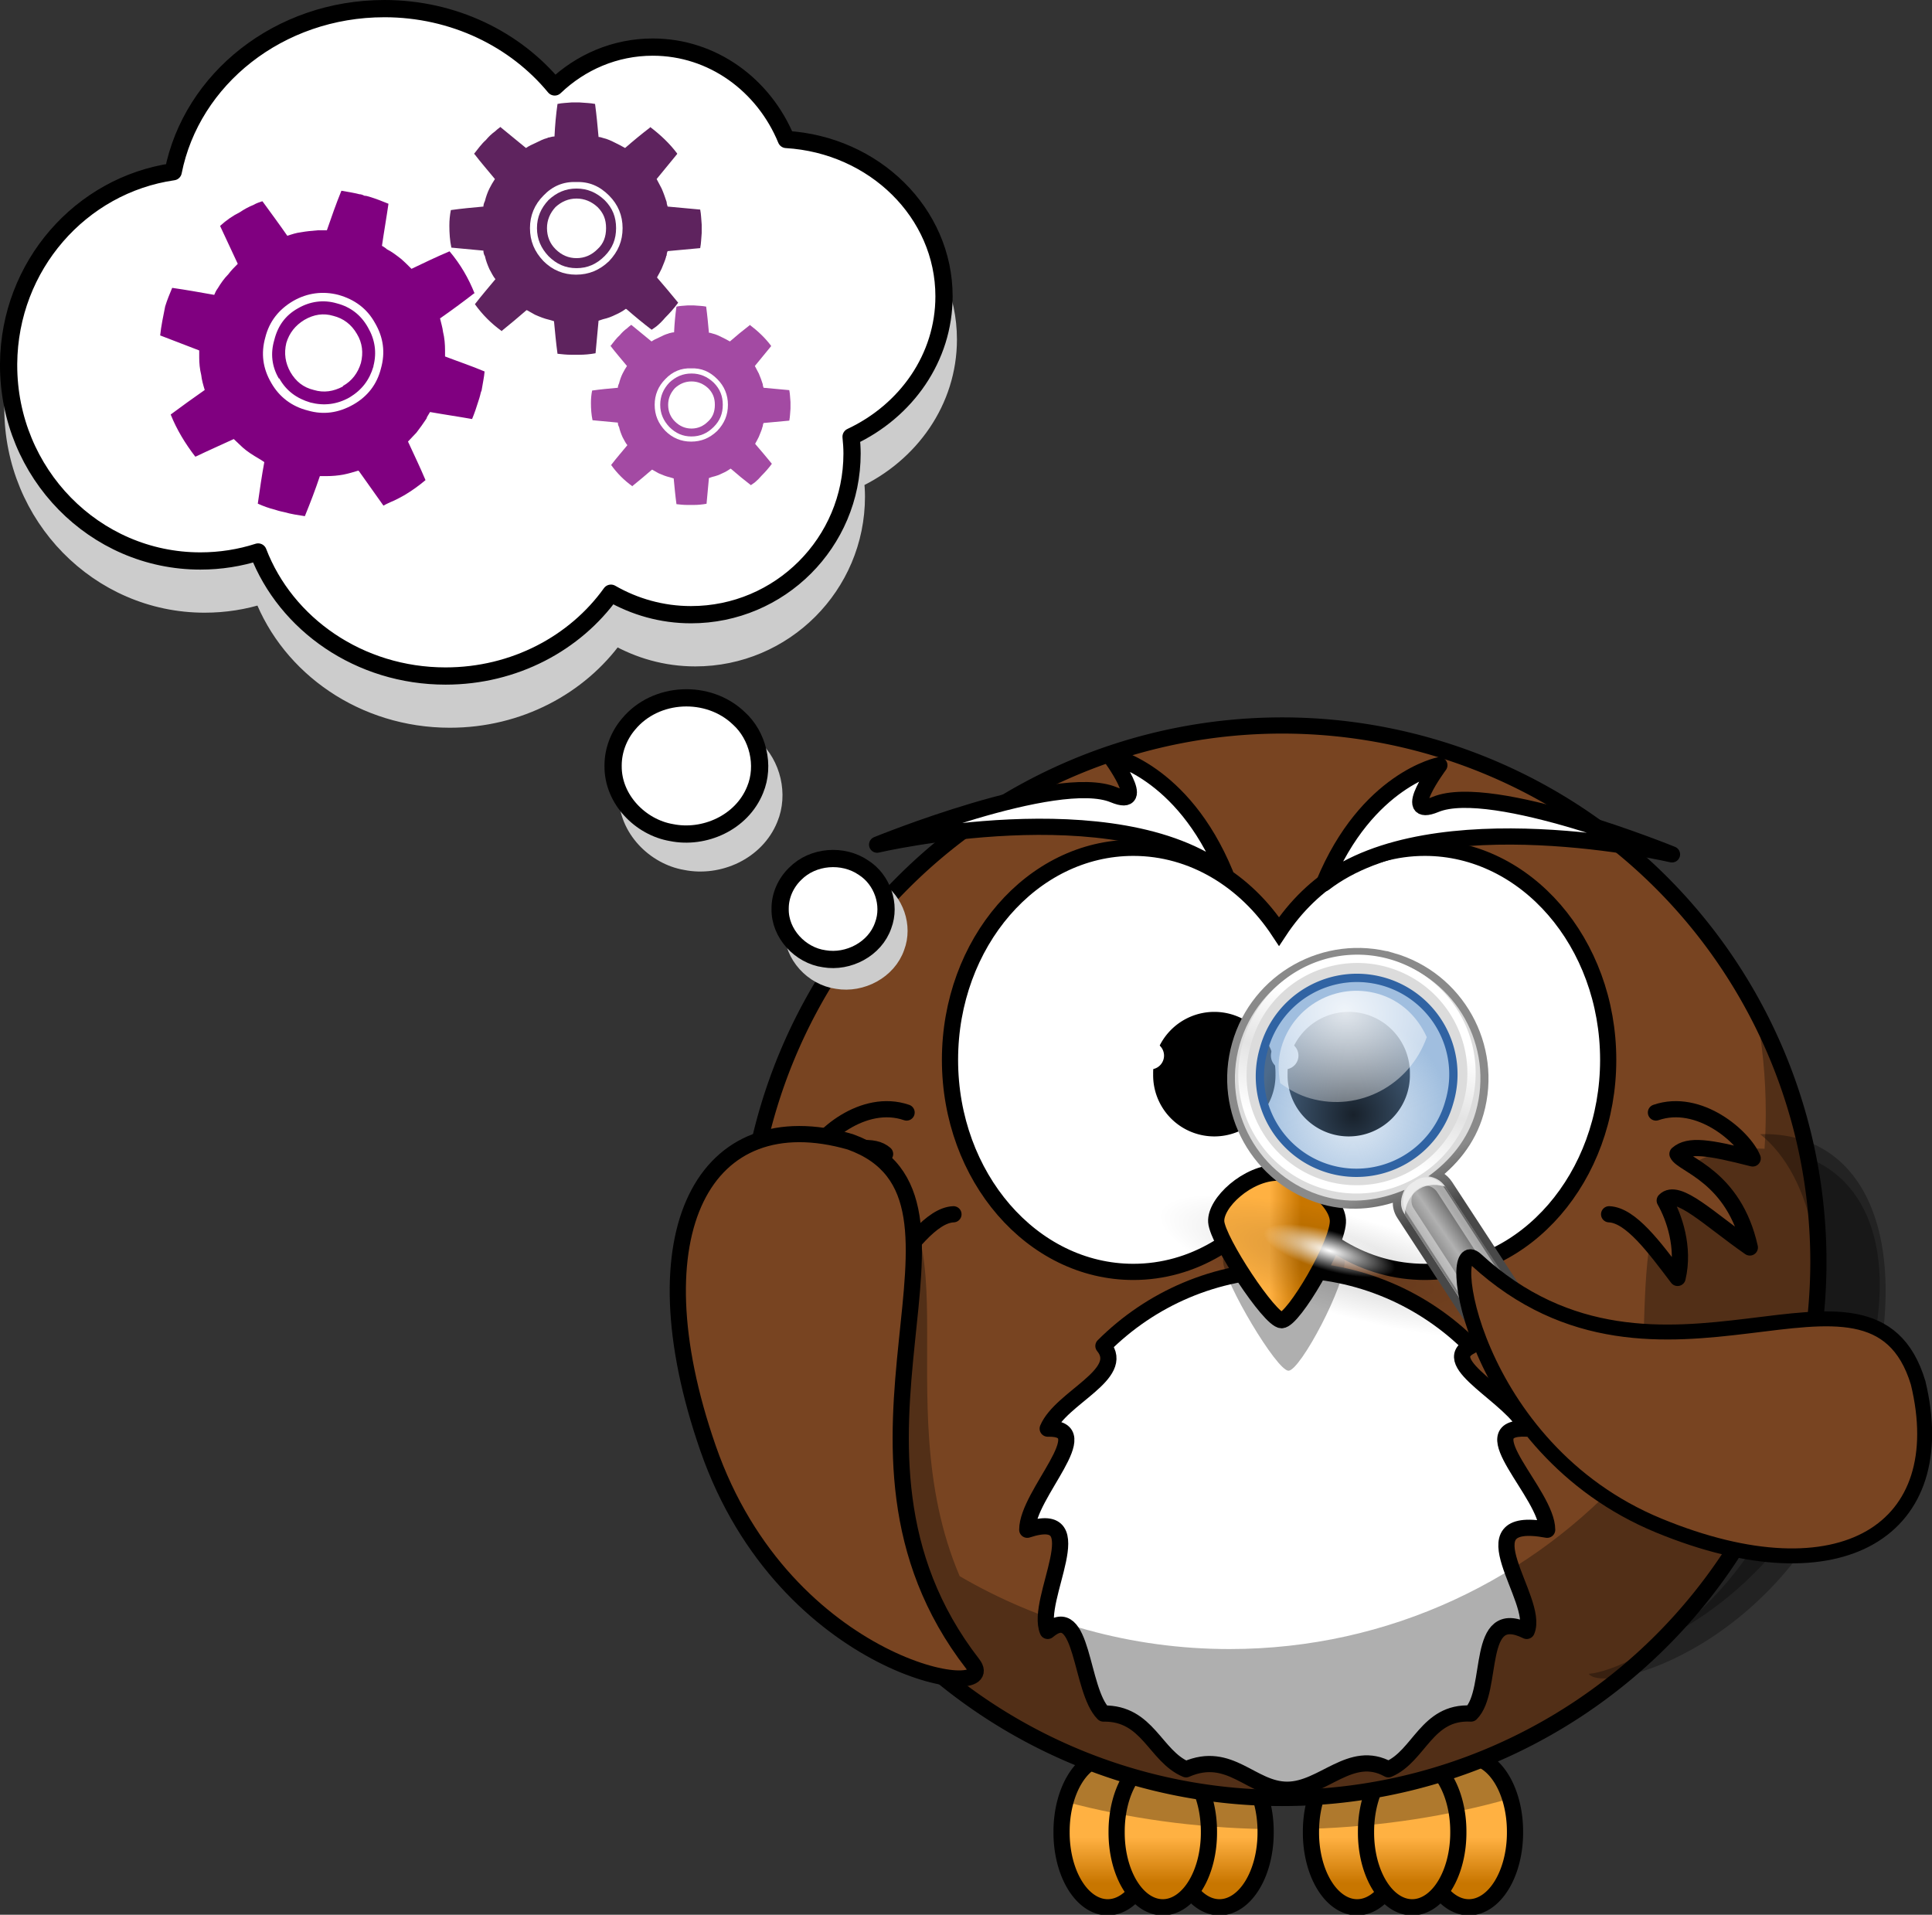 <?xml version="1.0" encoding="UTF-8" standalone="no"?>
<svg
   width="596.509"
   height="591.188"
   version="1.1"
   id="svg1"
   sodipodi:docname="owl-thinking.svg"
   inkscape:version="1.3.2 (091e20e, 2023-11-25, custom)"
   xmlns:inkscape="http://www.inkscape.org/namespaces/inkscape"
   xmlns:sodipodi="http://sodipodi.sourceforge.net/DTD/sodipodi-0.dtd"
   xmlns:xlink="http://www.w3.org/1999/xlink"
   xmlns="http://www.w3.org/2000/svg"
   xmlns:svg="http://www.w3.org/2000/svg">
  <rect width="100%" height="100%" fill="#333333" stroke="none"/>
  <sodipodi:namedview
     id="namedview1"
     pagecolor="#ffffff"
     bordercolor="#000000"
     borderopacity="0.25"
     inkscape:showpageshadow="2"
     inkscape:pageopacity="0.0"
     inkscape:pagecheckerboard="0"
     inkscape:deskcolor="#d1d1d1"
     inkscape:zoom="0.52642276"
     inkscape:cx="-92.131274"
     inkscape:cy="576.53282"
     inkscape:window-width="1920"
     inkscape:window-height="991"
     inkscape:window-x="-9"
     inkscape:window-y="-9"
     inkscape:window-maximized="1"
     inkscape:current-layer="svg1" />
  <defs
     id="defs1">
    <linearGradient
       id="imagebot_35">
      <stop
         stop-color="#ffb142"
         offset="0"
         id="imagebot_37" />
      <stop
         stop-color="#c87600"
         offset="1"
         id="imagebot_36" />
    </linearGradient>
    <linearGradient
       x1="378.348"
       y1="492.148"
       x2="388.83"
       xlink:href="#imagebot_35"
       y2="492.148"
       id="imagebot_13"
       gradientTransform="matrix(0.918,0,0,1.09,44.594,-144.71)"
       gradientUnits="userSpaceOnUse" />
    <linearGradient
       x1="186.21"
       y1="354.02"
       x2="186.21"
       gradientUnits="userSpaceOnUse"
       xlink:href="#imagebot_35"
       y2="362.28"
       id="imagebot_24"
       gradientTransform="matrix(1.781,0,0,1.706,69.085,-36.6)" />
    <linearGradient
       x1="195.75"
       y1="354.02"
       x2="195.75"
       gradientUnits="userSpaceOnUse"
       xlink:href="#imagebot_35"
       y2="362.28"
       id="imagebot_26"
       gradientTransform="matrix(1.781,0,0,1.706,52.085,-36.6)" />
    <linearGradient
       x1="176.39"
       y1="354.02"
       x2="176.39"
       gradientUnits="userSpaceOnUse"
       xlink:href="#imagebot_35"
       y2="362.28"
       id="imagebot_28"
       gradientTransform="matrix(1.781,0,0,1.706,86.585,-36.6)" />
    <linearGradient
       x1="229.44"
       y1="354.02"
       x2="229.44"
       gradientUnits="userSpaceOnUse"
       xlink:href="#imagebot_35"
       y2="362.28"
       id="imagebot_30"
       gradientTransform="matrix(1.781,0,0,1.706,-7.915,-36.6)" />
    <linearGradient
       x1="238.98"
       y1="354.02"
       x2="238.98"
       gradientUnits="userSpaceOnUse"
       xlink:href="#imagebot_35"
       y2="362.28"
       id="imagebot_32"
       gradientTransform="matrix(1.781,0,0,1.706,-24.915,-36.6)" />
    <linearGradient
       x1="219.61"
       y1="354.02"
       x2="219.61"
       gradientUnits="userSpaceOnUse"
       xlink:href="#imagebot_35"
       y2="362.28"
       id="imagebot_34"
       gradientTransform="matrix(1.781,0,0,1.706,9.585,-36.6)" />
    <linearGradient
       id="imagebot_66">
      <stop
         stop-color="black"
         id="imagebot_91"
         offset="0" />
      <stop
         stop-color="black"
         stop-opacity="0"
         id="imagebot_90"
         offset="1" />
    </linearGradient>
    <linearGradient
       id="imagebot_67">
      <stop
         stop-color="black"
         stop-opacity="0"
         id="imagebot_89"
         offset="0" />
      <stop
         stop-color="black"
         offset="0.5"
         id="imagebot_88" />
      <stop
         stop-color="black"
         stop-opacity="0"
         id="imagebot_87"
         offset="1" />
    </linearGradient>
    <linearGradient
       id="imagebot_83">
      <stop
         stop-color="#ffffff"
         id="imagebot_86"
         offset="0" />
      <stop
         stop-color="#fff520"
         stop-opacity="0.891"
         id="imagebot_85"
         offset="0.5" />
      <stop
         stop-color="#fff300"
         stop-opacity="0"
         id="imagebot_84"
         offset="1" />
    </linearGradient>
    <radialGradient
       r="14.375"
       fy="125"
       fx="55"
       cy="125"
       cx="55"
       gradientUnits="userSpaceOnUse"
       id="imagebot_41"
       xlink:href="#imagebot_83" />
    <linearGradient
       id="imagebot_71">
      <stop
         stop-color="#ffffff"
         id="imagebot_82"
         offset="0" />
      <stop
         stop-color="#ffffff"
         stop-opacity="0"
         id="imagebot_81"
         offset="1" />
    </linearGradient>
    <linearGradient
       id="imagebot_72">
      <stop
         stop-color="#d6e3f0"
         id="imagebot_80"
         offset="0" />
      <stop
         stop-color="#95b1cf"
         id="imagebot_79"
         offset="1" />
    </linearGradient>
    <linearGradient
       id="imagebot_73">
      <stop
         stop-color="#ffffff"
         offset="0"
         id="imagebot_78" />
      <stop
         stop-color="#cbcbcb"
         offset="1"
         id="imagebot_77" />
    </linearGradient>
    <linearGradient
       id="imagebot_74">
      <stop
         stop-color="#000000"
         stop-opacity="0.069"
         offset="0"
         id="imagebot_76" />
      <stop
         stop-color="#ffffff"
         offset="1"
         id="imagebot_75" />
    </linearGradient>
    <linearGradient
       xlink:href="#imagebot_74"
       id="imagebot_46"
       x1="37.661"
       y1="4.879"
       x2="43.315"
       y2="4.879"
       gradientTransform="scale(0.26,3.847)"
       gradientUnits="userSpaceOnUse" />
    <linearGradient
       xlink:href="#imagebot_73"
       id="imagebot_50"
       x1="10.938"
       y1="91.358"
       x2="10.662"
       y2="82.307"
       gradientTransform="scale(2.263,0.442)"
       gradientUnits="userSpaceOnUse" />
    <linearGradient
       y2="21.051"
       x2="15.695"
       y1="21.051"
       x1="7.698"
       id="imagebot_48"
       xlink:href="#imagebot_72"
       gradientTransform="scale(0.949,1.054)"
       gradientUnits="userSpaceOnUse" />
    <linearGradient
       y2="20.595"
       x2="-3.658"
       y1="26.223"
       x1="75.83"
       id="imagebot_44"
       xlink:href="#imagebot_71"
       gradientTransform="scale(1.014,0.986)"
       gradientUnits="userSpaceOnUse" />
    <linearGradient
       y2="548.328"
       x2="-628.596"
       y1="-252.186"
       x1="-628.596"
       id="imagebot_58"
       xlink:href="#imagebot_67"
       gradientTransform="scale(1.673,0.598)"
       gradientUnits="userSpaceOnUse" />
    <radialGradient
       r="117.143"
       fy="486.648"
       fx="605.714"
       cy="486.648"
       cx="605.714"
       gradientTransform="matrix(2.774,0,0,1.97,-1891.633,-872.885)"
       gradientUnits="userSpaceOnUse"
       id="imagebot_56"
       xlink:href="#imagebot_66" />
    <radialGradient
       r="117.143"
       fy="486.648"
       fx="605.714"
       cy="486.648"
       cx="605.714"
       gradientTransform="matrix(-2.774,0,0,1.97,112.762,-872.885)"
       gradientUnits="userSpaceOnUse"
       id="imagebot_54"
       xlink:href="#imagebot_66" />
    <linearGradient
       id="imagebot_115">
      <stop
         stop-color="#8a8a8a"
         offset="0"
         id="imagebot_137" />
      <stop
         stop-color="#484848"
         offset="1"
         id="imagebot_136" />
    </linearGradient>
    <linearGradient
       id="imagebot_117">
      <stop
         stop-color="#ffffff"
         offset="0"
         id="imagebot_135" />
      <stop
         stop-color="#ffffff"
         stop-opacity="0.219"
         id="imagebot_134"
         offset="0.5" />
      <stop
         stop-color="#ffffff"
         offset="1"
         id="imagebot_133" />
    </linearGradient>
    <linearGradient
       id="imagebot_118">
      <stop
         stop-color="#ffffff"
         id="imagebot_132"
         offset="0" />
      <stop
         stop-color="#ffffff"
         stop-opacity="0"
         id="imagebot_131"
         offset="1" />
    </linearGradient>
    <linearGradient
       id="imagebot_116">
      <stop
         stop-color="#000000"
         id="imagebot_130"
         offset="0" />
      <stop
         stop-color="#000000"
         stop-opacity="0"
         id="imagebot_129"
         offset="1" />
    </linearGradient>
    <linearGradient
       id="imagebot_119">
      <stop
         stop-color="#ffffff"
         id="imagebot_128"
         offset="0" />
      <stop
         stop-color="#ffffff"
         stop-opacity="0.248"
         id="imagebot_127"
         offset="1" />
    </linearGradient>
    <linearGradient
       id="imagebot_120">
      <stop
         stop-color="#729fcf"
         stop-opacity="0.208"
         id="imagebot_126"
         offset="0" />
      <stop
         stop-color="#729fcf"
         stop-opacity="0.676"
         id="imagebot_125"
         offset="1" />
    </linearGradient>
    <linearGradient
       id="imagebot_121">
      <stop
         stop-color="#7d7d7d"
         id="imagebot_124"
         offset="0" />
      <stop
         stop-color="#b1b1b1"
         offset="0.5"
         id="imagebot_123" />
      <stop
         stop-color="#686868"
         id="imagebot_122"
         offset="1" />
    </linearGradient>
    <linearGradient
       y2="33.329"
       x2="36.598"
       y1="37.201"
       x1="33.248"
       id="imagebot_108"
       xlink:href="#imagebot_121"
       gradientTransform="scale(1.021,0.98)"
       gradientUnits="userSpaceOnUse" />
    <radialGradient
       gradientUnits="userSpaceOnUse"
       r="8.309"
       fy="21.818"
       fx="18.241"
       cy="21.818"
       cx="18.241"
       id="imagebot_101"
       xlink:href="#imagebot_120" />
    <radialGradient
       gradientUnits="userSpaceOnUse"
       gradientTransform="matrix(2.593,0,0,2.252,-25.06,-18.941)"
       r="6.656"
       fy="13.078"
       fx="15.414"
       cy="13.078"
       cx="15.414"
       id="imagebot_99"
       xlink:href="#imagebot_119" />
    <radialGradient
       gradientUnits="userSpaceOnUse"
       gradientTransform="matrix(1,0,0,0.238,0,28.933)"
       r="16.529"
       fy="37.968"
       fx="24.13"
       cy="37.968"
       cx="24.13"
       id="imagebot_104"
       xlink:href="#imagebot_118" />
    <linearGradient
       xlink:href="#imagebot_117"
       id="imagebot_106"
       x1="18.293"
       y1="13.602"
       x2="17.501"
       y2="25.743"
       gradientUnits="userSpaceOnUse" />
    <radialGradient
       xlink:href="#imagebot_116"
       id="imagebot_113"
       gradientUnits="userSpaceOnUse"
       gradientTransform="matrix(1,0,0,0.238,0,28.933)"
       cx="24.13"
       cy="37.968"
       fx="24.13"
       fy="37.968"
       r="16.529" />
    <linearGradient
       xlink:href="#imagebot_115"
       id="imagebot_111"
       x1="27.091"
       y1="27.495"
       x2="31.19"
       y2="31.792"
       gradientTransform="scale(1.016,0.984)"
       gradientUnits="userSpaceOnUse" />
  </defs>
  <path
     stroke-linejoin="round"
     stroke="#000000"
     stroke-linecap="round"
     stroke-width="5"
     fill="url(#imagebot_34)"
     d="m 390.762,565.663 a 14.25,23.024 0 1 1 -28.499,0 14.25,23.024 0 1 1 28.499,0 z"
     id="imagebot_33"
     style="fill:url(#imagebot_34)" />
  <path
     stroke-linejoin="round"
     stroke="#000000"
     stroke-linecap="round"
     stroke-width="5"
     fill="url(#imagebot_32)"
     d="m 356.262,565.663 a 14.25,23.024 0 1 1 -28.499,0 14.25,23.024 0 1 1 28.499,0 z"
     id="imagebot_31"
     style="fill:url(#imagebot_32)" />
  <path
     stroke-linejoin="round"
     stroke="#000000"
     stroke-linecap="round"
     stroke-width="5"
     fill="url(#imagebot_30)"
     d="m 373.262,565.663 a 14.25,23.024 0 1 1 -28.499,0 14.25,23.024 0 1 1 28.499,0 z"
     id="imagebot_29"
     style="fill:url(#imagebot_30)" />
  <path
     stroke-linejoin="round"
     stroke="#000000"
     stroke-linecap="round"
     stroke-width="5"
     fill="url(#imagebot_28)"
     d="m 467.762,565.663 a 14.25,23.024 0 1 1 -28.499,0 14.25,23.024 0 1 1 28.499,0 z"
     id="imagebot_27"
     style="fill:url(#imagebot_28)" />
  <path
     stroke-linejoin="round"
     stroke="#000000"
     stroke-linecap="round"
     stroke-width="5"
     fill="url(#imagebot_26)"
     d="m 433.262,565.663 a 14.25,23.024 0 1 1 -28.499,0 14.25,23.024 0 1 1 28.499,0 z"
     id="imagebot_25"
     style="fill:url(#imagebot_26)" />
  <path
     stroke-linejoin="round"
     stroke="#000000"
     stroke-linecap="round"
     stroke-width="5"
     fill="url(#imagebot_24)"
     d="m 450.262,565.663 a 14.25,23.024 0 1 1 -28.499,0 14.25,23.024 0 1 1 28.499,0 z"
     id="imagebot_23"
     style="fill:url(#imagebot_24)" />
  <path
     fill="#000000"
     fill-opacity="0.314"
     d="m 342.024,542.61 c -5.81,0 -10.78,5.64 -13,13.69 18.97,5.08 39.81,8.04 61.72,8.44 -0.3,-12.28 -6.54,-22.12 -14.22,-22.13 -3.3,0 -6.33,1.83 -8.75,4.88 -2.42,-3.05 -5.45,-4.87 -8.75,-4.88 -3.19,0 -6.13,1.71 -8.5,4.57 -2.37,-2.86 -5.31,-4.56 -8.5,-4.57 z m 77,0 c -7.66,0 -13.89,9.8 -14.22,22.04 21.88,-0.71 42.62,-3.99 61.44,-9.35 -2.35,-7.51 -7.16,-12.68 -12.72,-12.69 -3.3,0 -6.33,1.83 -8.75,4.88 -2.42,-3.05 -5.45,-4.87 -8.75,-4.88 -3.19,0 -6.13,1.71 -8.5,4.57 -2.37,-2.86 -5.31,-4.56 -8.5,-4.57 z"
     id="imagebot_22" />
  <path
     stroke="#000000"
     stroke-linecap="round"
     stroke-width="5"
     fill="#784421"
     d="m 561.434,389.56 a 165.565,165.565 0 1 1 -331.13,0 165.565,165.565 0 1 1 331.13,0 z"
     id="imagebot_21" />
  <path
     stroke-linejoin="round"
     stroke="#000000"
     stroke-linecap="round"
     stroke-width="5"
     fill="#ffffff"
     d="m 477.688,472.315 c -26.497,-4.919 -2.244,21.635 -6.312,31.234 -16.059,-7.899 -9.939,18.257 -17.203,25.511 -13.758,-0.737 -15.912,13.146 -25.511,17.215 -11.605,-6.437 -20.161,6.312 -31.234,6.312 -11.072,0 -17.634,-12.251 -31.234,-6.312 -9.599,-4.069 -11.752,-17.441 -25.511,-17.215 -7.264,-7.253 -6.142,-34.906 -17.203,-25.511 -4.069,-9.599 14.688,-38.158 -6.312,-31.234 0,-11.072 22.247,-31.63 6.312,-31.222 4.057,-9.61 24.434,-16.75 17.203,-25.522 14.529,-14.529 34.588,-23.516 56.744,-23.516 22.156,0 42.215,8.987 56.744,23.516 -10.732,5.27 13.146,15.912 17.203,25.522 -17.929,-0.907 6.312,20.15 6.312,31.222 z"
     id="imagebot_20" />
  <path
     fill-rule="evenodd"
     fill="#000000"
     fill-opacity="0.314"
     d="m 542.154,311.99 c 1.98,10.23 3.03,20.79 3.03,31.59 0,3.73 -0.14,7.43 -0.38,11.1 -3.67,-0.19 -7.58,0.02 -11.75,0.62 -35.21,7.5 -20.17,51.67 -29.34,97.88 -30.34,34.33 -74.71,55.97 -124.1,55.97 -30.37,0 -58.83,-8.21 -83.309,-22.5 -23.679,-55.45 8.076,-115.67 -33.656,-126.07 -46.11,-8.32 -63.97,34.46 -34.156,98.57 16.461,35.39 43.723,52.78 63.781,59.53 28.36,22.8 64.39,36.43 103.59,36.43 45.95,0 87.56,-18.73 117.57,-49 17.45,-8.71 36.86,-24.59 50.34,-51.15 25.21,-49.67 20.38,-87.08 -5.47,-97.44 -3.17,-16.13 -8.66,-31.44 -16.15,-45.53 z"
     id="imagebot_19" />
  <path
     stroke-linejoin="round"
     fill-rule="evenodd"
     stroke="#000000"
     stroke-linecap="round"
     stroke-width="5"
     fill="#784421"
     d="m 511.274,343.49 c 13.39,-4.61 27.22,7.58 29.87,14.18 -13.51,-3.45 -19.72,-4.43 -23.22,-1.38 1.51,3.37 17.41,6.74 22.34,28.87 -12.43,-8.62 -22.31,-18.58 -26.28,-14.48 2.89,5.03 6.2,14.49 3.97,23.88 -7.14,-9.43 -14.44,-19.38 -21.14,-19.65"
     id="imagebot_16" />
  <path
     stroke="#000000"
     stroke-linecap="round"
     stroke-width="5"
     fill="#ffffff"
     d="m 349.914,261.76 c -31.23,0 -56.6,29.33 -56.6,65.47 0,36.14 25.37,65.47 56.6,65.47 18.36,0 34.65,-10.14 44.99,-25.83 10.34,15.7 26.66,25.83 45.02,25.83 31.24,0 56.61,-29.33 56.61,-65.47 0,-36.14 -25.37,-65.47 -56.61,-65.47 -18.36,0 -34.68,10.13 -45.02,25.83 -10.34,-15.69 -26.63,-25.83 -44.99,-25.83 z"
     id="imagebot_15" />
  <path
     fill-rule="evenodd"
     fill="#000000"
     fill-opacity="0.314"
     d="m 396.614,372.66 c -9.29,0 -19.38,10.33 -18.98,16.85 0.41,6.53 16.56,33.7 20.19,33.7 3.64,0 17.77,-26.63 17.37,-34.24 -0.41,-7.61 -12.52,-16.85 -18.58,-16.31 z"
     id="imagebot_14" />
  <path
     fill-rule="evenodd"
     stroke="#000000"
     stroke-width="5"
     fill="url(#imagebot_13)"
     d="m 394.494,362.06 c -9.29,0 -19.38,9.3 -18.98,15.18 0.4,5.88 16.56,30.37 20.19,30.37 3.64,0 17.77,-24 17.37,-30.86 -0.41,-6.86 -12.52,-15.18 -18.58,-14.69 z"
     id="imagebot_12"
     style="fill:url(#imagebot_13)" />
  <path
     stroke="#000000"
     stroke-linecap="round"
     stroke-width="5"
     fill="#000000"
     d="m 391.307,331.645 a 16.387,16.387 0 1 1 -32.767,0 16.387,16.387 0 1 1 32.767,0 z"
     id="imagebot_11" />
  <path
     stroke-linejoin="round"
     fill-rule="evenodd"
     stroke="#000000"
     stroke-linecap="round"
     stroke-width="5"
     fill="#784421"
     d="m 279.914,343.49 c -13.39,-4.61 -27.22,7.58 -29.86,14.18 13.51,-3.45 19.72,-4.43 23.22,-1.38 -1.51,3.37 -17.41,6.74 -22.34,28.87 12.43,-8.62 22.3,-18.58 26.27,-14.48 -2.88,5.03 -6.2,14.49 -3.96,23.88 7.14,-9.43 14.44,-19.38 21.14,-19.65"
     id="imagebot_10" />
  <path
     stroke-linejoin="round"
     fill-rule="evenodd"
     stroke="#000000"
     stroke-width="5"
     fill="#ffffff"
     d="m 408.744,272.77 c 13.28,-32.16 35.66,-36.51 35.66,-36.51 0,0 -12.45,16.78 -1.17,12.11 17.47,-7.23 73,15.42 73,15.42 0,0 -73.58,-17.13 -107.49,8.98 z"
     id="imagebot_9" />
  <path
     stroke-linejoin="round"
     fill-rule="evenodd"
     stroke="#000000"
     stroke-width="5"
     fill="#ffffff"
     d="m 378.304,269.77 c -13.28,-32.16 -35.67,-36.51 -35.67,-36.51 0,0 12.46,16.78 1.18,12.11 -17.47,-7.23 -73,15.42 -73,15.42 0,0 73.57,-17.13 107.49,8.98 z"
     id="imagebot_8" />
  <path
     stroke="#000000"
     stroke-linecap="round"
     stroke-width="5"
     fill="#000000"
     d="m 432.807,331.645 a 16.387,16.387 0 1 1 -32.767,0 16.387,16.387 0 1 1 32.767,0 z"
     id="imagebot_7" />
  <path
     fill="#ffffff"
     d="m 359.398,325.923 a 4.25,4.25 0 1 1 -8.5,0 4.25,4.25 0 1 1 8.5,0 z"
     id="imagebot_6"
     style="stroke-width:0.81" />
  <path
     fill="#ffffff"
     d="m 400.898,325.923 a 4.25,4.25 0 1 1 -8.5,0 4.25,4.25 0 1 1 8.5,0 z"
     id="imagebot_5"
     style="stroke-width:0.81" />
  <path
     fill-rule="evenodd"
     fill="#000000"
     fill-opacity="0.314"
     d="m 544.714,350.15 c -0.42,0 -0.83,0.02 -1.25,0.03 16.21,13.06 23.07,43.29 14.78,85.34 -11.02,55.9 -53.58,80.01 -67.72,81.28 4.59,6.53 60.97,-8.12 82.34,-69.65 20.3,-58.44 5.92,-96.95 -28.15,-97 z"
     id="imagebot_4" />
  <path
     fill-rule="evenodd"
     fill="#000000"
     fill-opacity="0.314"
     d="m 210.836,382.33 c -3.451,16.51 -1.298,38.68 7.782,64.82 23.855,68.67 91.326,78.98 81.718,66.59 -4.108,-5.3 -7.52,-10.67 -10.312,-16.06 -18.952,-4.54 -54.048,-24.38 -69.906,-70.03 -5.88,-16.93 -8.854,-32.18 -9.282,-45.32 z m 71.282,6.35 c -0.883,8.53 -1.856,17.61 -2.282,27.12 0.994,-9.79 2.08,-18.94 2.282,-27.12 z"
     id="imagebot_3" />
  <path
     fill-rule="evenodd"
     stroke="#000000"
     stroke-width="5"
     fill="#784421"
     d="m 262.514,352.54 c 48.11,17.3 -14.17,94.14 37.81,161.19 9.61,12.39 -57.86,2.09 -81.72,-66.59 -23.2,-66.78 -1.13,-107.54 43.91,-94.6 z"
     id="imagebot_18" />
  <g
     transform="rotate(15.863,-797.176,1522.696)"
     id="imagebot_138">
    <g
       transform="scale(2.562)"
       id="imagebot_96"
       label="Layer 1">
      <g
         id="imagebot_97">
        <path
           opacity="0.171"
           fill="url(#imagebot_113)"
           fill-rule="evenodd"
           stroke-linecap="round"
           marker-start="none"
           marker-mid="none"
           marker-end="none"
           stroke-miterlimit="10"
           stroke-dashoffset="0"
           transform="matrix(1.446,0,0,1.52,-10.975,-17.752)"
           d="m 40.659,37.968 a 16.529,3.933 0 1 1 -33.057,0 16.529,3.933 0 1 1 33.057,0 z"
           id="imagebot_112"
           style="fill:url(#imagebot_113)" />
        <path
           fill="#dcdcdc"
           fill-rule="evenodd"
           stroke="url(#imagebot_111)"
           stroke-width="2"
           stroke-linecap="round"
           marker-start="none"
           marker-mid="none"
           marker-end="none"
           stroke-miterlimit="10"
           stroke-dashoffset="0"
           d="m 18.628,3.144 c -8.139,0 -14.745,6.606 -14.745,14.745 0,8.139 6.606,14.745 14.745,14.745 3.48,0 6.551,-1.384 9.074,-3.403 -0.205,1.007 -0.078,2.035 0.756,2.76 l 10.964,9.527 c 1.233,1.071 3.087,0.931 4.159,-0.302 1.071,-1.233 0.931,-3.087 -0.302,-4.159 L 32.314,27.529 c -0.672,-0.583 -1.493,-0.756 -2.306,-0.643 1.987,-2.512 3.365,-5.549 3.365,-8.998 0,-8.139 -6.606,-14.745 -14.745,-14.745 z m -0.076,1.226 c 7.639,0 13.292,4.789 13.292,13.292 0,8.675 -5.817,13.292 -13.292,13.292 -7.303,0 -13.292,-5.478 -13.292,-13.292 0,-7.984 5.825,-13.292 13.292,-13.292 z"
           id="imagebot_110"
           style="stroke:url(#imagebot_111)" />
        <path
           fill="#dcdcdc"
           fill-rule="evenodd"
           stroke-width="1"
           stroke-linecap="round"
           marker-start="none"
           marker-mid="none"
           marker-end="none"
           stroke-miterlimit="10"
           stroke-dashoffset="0"
           id="imagebot_109"
           d="m 18.603,3.08 c -8.165,0 -14.792,6.627 -14.792,14.792 0,8.165 6.627,14.792 14.792,14.792 3.491,0 6.572,-1.389 9.103,-3.414 -0.206,1.01 -0.078,2.042 0.759,2.769 l 11,9.558 c 1.237,1.075 3.097,0.934 4.172,-0.303 1.075,-1.237 0.934,-3.097 -0.303,-4.172 l -11,-9.558 c -0.674,-0.585 -1.498,-0.758 -2.314,-0.645 1.993,-2.521 3.376,-5.567 3.376,-9.027 0,-8.165 -6.627,-14.792 -14.792,-14.792 z m -0.076,3.186 c 6.281,0 11.379,5.098 11.379,11.379 0,6.281 -5.098,11.379 -11.379,11.379 -6.281,0 -11.379,-5.098 -11.379,-11.379 0,-6.281 5.098,-11.379 11.379,-11.379 z" />
        <path
           fill="url(#imagebot_108)"
           fill-rule="evenodd"
           stroke-linecap="round"
           marker-start="none"
           marker-mid="none"
           marker-end="none"
           stroke-miterlimit="10"
           stroke-dashoffset="0"
           id="imagebot_107"
           d="m 39.507,41.578 c -0.479,-2.273 1.397,-4.811 3.584,-4.788 0,0 -10.76,-9.258 -10.76,-9.258 -2.945,-0.057 -4.269,2.273 -3.777,4.6 z"
           style="fill:url(#imagebot_108)" />
        <path
           fill="none"
           fill-rule="evenodd"
           stroke="url(#imagebot_106)"
           stroke-width="0.803"
           stroke-linecap="round"
           marker-start="none"
           marker-mid="none"
           marker-end="none"
           stroke-miterlimit="10"
           stroke-dashoffset="0"
           transform="matrix(1.246,0,0,1.246,-3.425,-6.177)"
           d="m 28.549,18.92 a 11.049,11.049 0 1 1 -22.097,0 11.049,11.049 0 1 1 22.097,0 z"
           id="imagebot_105"
           style="stroke:url(#imagebot_106)" />
        <path
           fill="url(#imagebot_104)"
           fill-rule="evenodd"
           stroke-linecap="round"
           marker-start="none"
           marker-mid="none"
           marker-end="none"
           stroke-miterlimit="10"
           stroke-dashoffset="0"
           id="imagebot_103"
           d="m 40.659,37.968 a 16.529,3.933 0 1 1 -33.057,0 16.529,3.933 0 1 1 33.057,0 z"
           transform="matrix(0.498,0,0,0.61,8.974,15.619)"
           style="fill:url(#imagebot_104)" />
        <rect
           opacity="0.433"
           fill="none"
           fill-rule="evenodd"
           stroke="#ffffff"
           stroke-width="1"
           stroke-linecap="round"
           stroke-miterlimit="10"
           stroke-dashoffset="0"
           transform="matrix(0.753,0.658,-0.649,0.761,0,0)"
           ry="1.888"
           rx="2.137"
           y="0.141"
           x="40.373"
           height="4.44"
           width="19.048"
           id="imagebot_102" />
        <path
           fill="url(#imagebot_101)"
           fill-rule="evenodd"
           stroke="#3063a3"
           stroke-width="0.715"
           stroke-linecap="round"
           stroke-miterlimit="10"
           stroke-dashoffset="0"
           marker-start="none"
           marker-mid="none"
           marker-end="none"
           transform="matrix(1.399,0,0,1.399,-6.224,-8.299)"
           d="m 25.898,18.478 a 8.309,8.309 0 1 1 -16.617,0 8.309,8.309 0 1 1 16.617,0 z"
           id="imagebot_100"
           style="fill:url(#imagebot_101)" />
        <path
           opacity="0.834"
           fill="url(#imagebot_99)"
           fill-rule="evenodd"
           stroke-linecap="round"
           marker-start="none"
           marker-mid="none"
           marker-end="none"
           stroke-miterlimit="10"
           stroke-dashoffset="0"
           id="imagebot_98"
           d="m 18.157,7.397 c -5.208,0 -9.425,4.217 -9.425,9.425 0,1.504 0.42,2.888 1.047,4.15 1.252,0.462 2.583,0.776 3.995,0.776 6.171,0 11.099,-4.862 11.48,-10.937 C 23.523,8.764 21.044,7.397 18.157,7.397 Z"
           style="fill:url(#imagebot_99)" />
      </g>
    </g>
  </g>
  <path
     fill-rule="evenodd"
     stroke="#000000"
     stroke-width="4.61"
     fill="#784421"
     d="m 592.22,426.924 c -14.644,-48.315 -79.69,14.22 -136.447,-37.981 -10.488,-9.651 -1.769,58.116 56.368,82.068 56.529,23.299 91.033,1.135 80.079,-44.087 z"
     id="imagebot_17" />
  <path
     id="path6064"
     d="m 193.686,245.382 c -0.112,10.429 8.565,18.989 17.994,20.589 10.071,2.064 21.713,-2.977 25.851,-13.21 3.133,-7.535 0.855,-16.781 -5.036,-22.084 -9.392,-9.008 -25.672,-8.338 -34.062,1.836 -2.95,3.469 -4.737,8.024 -4.747,12.696"
     style="fill:#cccccc;stroke:#cccccc;stroke-width:5.322;stroke-linecap:round;stroke-linejoin:round"
     inkscape:connector-curvature="0" />
  <path
     id="path6053"
     style="fill:#ffffff;stroke:#000000;stroke-width:5.322;stroke-linecap:round;stroke-linejoin:round"
     inkscape:connector-curvature="0"
     d="m 189.295,236.467 c -0.112,10.429 8.565,18.989 17.994,20.589 10.071,2.064 21.713,-2.977 25.851,-13.21 3.133,-7.534 0.855,-16.781 -5.036,-22.084 -9.392,-9.008 -25.672,-8.338 -34.062,1.836 -2.95,3.469 -4.737,8.024 -4.747,12.696" />
  <path
     id="path6066"
     d="m 244.859,287.294 c -0.133,7.594 6.209,14.367 13.64,15.377 7.451,1.279 15.655,-3.006 18.161,-10.274 2.449,-6.432 -0.267,-14.17 -6.04,-17.841 -6.344,-4.368 -15.67,-3.645 -21.107,1.871 -2.892,2.786 -4.669,6.707 -4.653,10.739"
     style="fill:#cccccc;stroke:#cccccc;stroke-width:5.322;stroke-linecap:round;stroke-linejoin:round"
     inkscape:connector-curvature="0" />
  <path
     id="path6055"
     style="fill:#ffffff;stroke:#000000;stroke-width:5.322;stroke-linecap:round;stroke-linejoin:round"
     inkscape:connector-curvature="0"
     d="m 240.867,280.642 c -0.133,7.594 6.209,14.367 13.64,15.377 7.451,1.279 15.655,-3.006 18.161,-10.274 2.449,-6.432 -0.267,-14.17 -6.04,-17.841 -6.344,-4.368 -15.67,-3.645 -21.107,1.871 -2.892,2.786 -4.669,6.707 -4.653,10.739" />
  <path
     id="path6062"
     d="m 119.973,15.967 c 21.459,0 40.51,9.493 52.626,24.182 7.99,-7.645 18.624,-12.302 30.262,-12.302 18.494,0 34.32,11.723 41.231,28.525 27.175,1.635 48.706,22.679 48.706,48.424 0,18.977 -11.669,35.374 -28.695,43.36 0.178,1.71 0.301,3.429 0.301,5.186 0,27.468 -22.276,49.752 -49.731,49.752 -9,0 -17.434,-2.45 -24.715,-6.634 -11.061,15.434 -29.813,25.569 -51.059,25.569 -26.63,0 -49.295,-15.982 -57.869,-38.294 -5.629,1.813 -11.627,2.774 -17.843,2.774 -32.687,0 -59.197,-27.072 -59.197,-60.426 v -0.482 C 4.235,95.343 26.262,70.445 54.808,66.323 60.491,37.652 87.514,15.97 119.971,15.97 Z"
     style="fill:#cccccc;stroke:#cccccc;stroke-width:5.322;stroke-linecap:round;stroke-linejoin:round"
     inkscape:connector-curvature="0" />
  <path
     id="path6057"
     style="fill:#ffffff;stroke:#000000;stroke-width:5.322;stroke-linecap:round;stroke-linejoin:round"
     inkscape:connector-curvature="0"
     d="m 118.642,2.661 c 21.459,0 40.51,9.493 52.626,24.182 7.99,-7.645 18.624,-12.302 30.262,-12.302 18.494,0 34.32,11.723 41.231,28.525 27.175,1.635 48.706,22.679 48.706,48.424 0,18.977 -11.669,35.374 -28.695,43.36 0.178,1.71 0.301,3.429 0.301,5.186 0,27.468 -22.276,49.752 -49.731,49.752 -9,0 -17.434,-2.45 -24.715,-6.634 -11.061,15.434 -29.813,25.569 -51.059,25.569 -26.63,0 -49.295,-15.982 -57.869,-38.294 -5.629,1.813 -11.627,2.774 -17.843,2.774 -32.687,0 -59.197,-27.072 -59.197,-60.426 v -0.482 C 2.904,82.037 24.931,57.14 53.478,53.018 59.161,24.347 86.183,2.664 118.641,2.664 Z" />
  <g
     id="g2"
     transform="matrix(1.107,0,0,1.107,261.208,247.067)"
     style="fill:#5e235e;fill-opacity:1">
    <path
       d="m -47.094,-180.234 c 0,-0.14 0,-0.14 0,-0.14 -2.095,-2.793 -4.608,-5.167 -7.54,-7.401 v 0.14 c -2.374,1.815 -4.748,3.77 -6.982,5.725 -0.977,-0.559 -1.815,-0.977 -2.653,-1.396 -1.117,-0.559 -2.234,-1.117 -3.491,-1.396 -0.419,-0.14 -0.838,-0.279 -1.257,-0.279 -0.279,-3.072 -0.559,-6.144 -0.977,-9.216 -1.396,-0.279 -2.793,-0.279 -4.329,-0.419 -0.419,0 -0.838,0 -1.117,0 -0.419,0 -0.838,0 -1.117,0 -1.396,0.14 -2.653,0.14 -3.91,0.419 -0.419,2.932 -0.698,6.004 -0.838,9.076 -0.559,0 -0.977,0.14 -1.536,0.279 -0.14,0 -0.279,0 -0.419,0.14 -1.117,0.279 -2.234,0.838 -3.351,1.396 -0.977,0.419 -1.815,0.838 -2.653,1.396 -2.374,-1.955 -4.608,-3.77 -6.982,-5.725 0,0 0,0 -0.14,-0.14 -0.559,0.419 -1.117,0.838 -1.536,1.257 -0.977,0.698 -1.815,1.536 -2.513,2.374 -1.257,1.117 -2.234,2.513 -3.351,3.91 0,0 0,0 0.14,0 1.815,2.374 3.77,4.608 5.725,6.982 -0.559,0.838 -1.117,1.815 -1.536,2.653 -0.559,1.117 -0.977,2.374 -1.257,3.491 -0.279,0.559 -0.419,1.117 -0.419,1.536 -3.072,0.279 -6.144,0.559 -9.076,0.977 -0.279,1.396 -0.419,2.793 -0.419,4.329 0,2.095 0.14,4.189 0.559,6.144 2.932,0.279 5.865,0.559 8.937,0.838 0,0.559 0.14,1.117 0.419,1.536 0.279,1.257 0.698,2.374 1.257,3.631 0.559,0.977 0.977,1.955 1.676,2.793 -1.955,2.374 -3.91,4.608 -5.725,6.982 2.095,2.932 4.608,5.446 7.54,7.54 v -0.14 c 2.234,-1.815 4.608,-3.77 6.842,-5.725 h 0.14 c 0.698,0.419 1.536,0.838 2.234,1.257 1.257,0.559 2.653,1.117 3.91,1.396 0.559,0.14 0.977,0.279 1.396,0.419 0.279,2.932 0.559,6.004 0.977,9.076 1.257,0.14 2.513,0.279 3.91,0.279 0.279,0 1.117,0 2.095,0 1.536,0 3.072,-0.14 4.608,-0.419 0.279,-2.932 0.559,-6.004 0.838,-9.076 0.419,-0.14 0.838,-0.279 1.257,-0.419 v 0 c 1.257,-0.279 2.374,-0.698 3.491,-1.257 0.977,-0.419 1.955,-0.977 2.932,-1.676 0,0.14 0,0.14 0.14,0.14 2.234,1.955 4.608,3.91 6.982,5.725 0.419,-0.279 0.838,-0.559 1.396,-0.977 0.838,-0.698 1.676,-1.536 2.374,-2.374 1.257,-1.257 2.513,-2.653 3.631,-4.189 -1.955,-2.374 -3.91,-4.748 -5.865,-6.982 0,-0.14 0,-0.14 0,-0.14 0.419,-0.698 0.838,-1.536 1.257,-2.374 0.419,-1.117 0.977,-2.234 1.257,-3.351 0,-0.14 0,-0.279 0.14,-0.279 0,-0.559 0.14,-0.977 0.279,-1.257 3.072,-0.279 6.144,-0.559 9.076,-0.838 0.279,-1.396 0.279,-2.793 0.419,-4.189 0,-0.419 0,-0.838 0,-1.257 0,-0.279 0,-0.698 0,-1.117 -0.14,-1.396 -0.14,-2.793 -0.419,-4.189 -2.932,-0.279 -6.004,-0.559 -9.076,-0.838 -0.14,-0.419 -0.279,-0.838 -0.279,-1.257 -0.419,-1.257 -0.838,-2.513 -1.396,-3.77 -0.419,-0.838 -0.977,-1.815 -1.396,-2.653 1.815,-2.234 3.77,-4.608 5.725,-6.982 z m -37.283,11.59 c 2.513,-2.653 5.585,-3.91 9.076,-3.77 3.631,-0.14 6.563,1.117 9.216,3.77 2.513,2.513 3.77,5.585 3.77,9.076 0,3.631 -1.257,6.563 -3.77,9.216 -2.653,2.513 -5.585,3.77 -9.216,3.77 -3.491,0 -6.563,-1.257 -9.076,-3.77 -2.513,-2.653 -3.77,-5.585 -3.77,-9.216 0,-3.491 1.257,-6.563 3.77,-9.076 z"
       id="path1"
       style="fill:#5e235e;fill-opacity:1;stroke-width:1.396" />
    <path
       d="m -75.161,-170.599 c -3.072,0 -5.585,1.117 -7.82,3.212 -2.095,2.234 -3.212,4.748 -3.212,7.82 0,3.072 1.117,5.585 3.212,7.82 v 0 c 2.234,2.234 4.748,3.351 7.82,3.351 3.072,0 5.585,-1.117 7.82,-3.351 v 0 c 2.234,-2.234 3.212,-4.748 3.212,-7.82 v 0 c 0,-3.072 -0.977,-5.585 -3.212,-7.82 -2.234,-2.095 -4.748,-3.212 -7.82,-3.212 z m -5.865,5.167 c 1.676,-1.536 3.631,-2.374 5.865,-2.374 2.234,0 4.189,0.838 5.865,2.374 1.676,1.676 2.374,3.491 2.374,5.865 v 0 c 0,2.374 -0.698,4.329 -2.374,5.865 -1.676,1.676 -3.631,2.513 -5.865,2.513 -2.234,0 -4.189,-0.838 -5.865,-2.513 -1.536,-1.536 -2.374,-3.491 -2.374,-5.865 0,-2.234 0.838,-4.189 2.374,-5.865 z"
       id="path2"
       style="fill:#5e235e;fill-opacity:1;stroke-width:1.396" />
  </g>
  <g
     id="g1"
     transform="matrix(1.107,0,0,1.107,241.231,266.518)"
     style="fill:#a34aa3;fill-opacity:1">
    <path
       d="m -2.853,-144.201 c 0,-0.11 0,-0.11 0,-0.11 -1.656,-2.209 -3.644,-4.086 -5.963,-5.853 v 0.11 c -1.877,1.436 -3.754,2.982 -5.521,4.527 -0.773,-0.442 -1.436,-0.773 -2.098,-1.104 -0.883,-0.442 -1.767,-0.883 -2.761,-1.104 -0.331,-0.11 -0.663,-0.221 -0.994,-0.221 -0.221,-2.429 -0.442,-4.859 -0.773,-7.288 -1.104,-0.221 -2.209,-0.221 -3.423,-0.331 -0.331,0 -0.663,0 -0.883,0 -0.331,0 -0.663,0 -0.883,0 -1.104,0.11 -2.098,0.11 -3.092,0.331 -0.331,2.319 -0.552,4.748 -0.663,7.178 -0.442,0 -0.773,0.11 -1.215,0.221 -0.11,0 -0.221,0 -0.331,0.11 -0.883,0.221 -1.767,0.663 -2.65,1.104 -0.773,0.331 -1.436,0.663 -2.098,1.104 -1.877,-1.546 -3.644,-2.982 -5.521,-4.527 0,0 0,0 -0.11,-0.11 -0.442,0.331 -0.883,0.663 -1.215,0.994 -0.773,0.552 -1.436,1.215 -1.988,1.877 -0.994,0.883 -1.767,1.988 -2.65,3.092 0,0 0,0 0.11,0 1.436,1.877 2.982,3.644 4.527,5.521 -0.442,0.663 -0.883,1.436 -1.215,2.098 -0.442,0.883 -0.773,1.877 -0.994,2.761 -0.221,0.442 -0.331,0.883 -0.331,1.215 -2.429,0.221 -4.859,0.442 -7.178,0.773 -0.221,1.104 -0.331,2.209 -0.331,3.423 0,1.656 0.11,3.313 0.442,4.859 2.319,0.221 4.638,0.442 7.067,0.663 0,0.442 0.11,0.883 0.331,1.215 0.221,0.994 0.552,1.877 0.994,2.871 0.442,0.773 0.773,1.546 1.325,2.209 -1.546,1.877 -3.092,3.644 -4.527,5.521 1.656,2.319 3.644,4.307 5.963,5.963 v -0.11 c 1.767,-1.436 3.644,-2.982 5.411,-4.527 h 0.11 c 0.552,0.331 1.215,0.663 1.767,0.994 0.994,0.442 2.098,0.883 3.092,1.104 0.442,0.11 0.773,0.221 1.104,0.331 0.221,2.319 0.442,4.748 0.773,7.178 0.994,0.11 1.988,0.221 3.092,0.221 0.221,0 0.883,0 1.656,0 1.215,0 2.429,-0.11 3.644,-0.331 0.221,-2.319 0.442,-4.748 0.663,-7.178 0.331,-0.11 0.663,-0.221 0.994,-0.331 v 0 c 0.994,-0.221 1.877,-0.552 2.761,-0.994 0.773,-0.331 1.546,-0.773 2.319,-1.325 0,0.11 0,0.11 0.11,0.11 1.767,1.546 3.644,3.092 5.521,4.527 0.331,-0.221 0.663,-0.442 1.104,-0.773 0.663,-0.552 1.325,-1.215 1.877,-1.877 0.994,-0.994 1.988,-2.098 2.871,-3.313 -1.546,-1.877 -3.092,-3.754 -4.638,-5.521 0,-0.11 0,-0.11 0,-0.11 0.331,-0.552 0.663,-1.215 0.994,-1.877 0.331,-0.883 0.773,-1.767 0.994,-2.65 0,-0.11 0,-0.221 0.11,-0.221 0,-0.442 0.11,-0.773 0.221,-0.994 2.429,-0.221 4.859,-0.442 7.178,-0.663 0.221,-1.104 0.221,-2.209 0.331,-3.313 0,-0.331 0,-0.663 0,-0.994 0,-0.221 0,-0.552 0,-0.883 -0.11,-1.104 -0.11,-2.209 -0.331,-3.313 -2.319,-0.221 -4.748,-0.442 -7.178,-0.663 -0.11,-0.331 -0.221,-0.663 -0.221,-0.994 -0.331,-0.994 -0.663,-1.988 -1.104,-2.982 -0.331,-0.663 -0.773,-1.436 -1.104,-2.098 1.436,-1.767 2.982,-3.644 4.527,-5.521 z m -29.484,9.165 c 1.988,-2.098 4.417,-3.092 7.178,-2.982 2.871,-0.11 5.19,0.883 7.288,2.982 1.988,1.988 2.982,4.417 2.982,7.178 0,2.871 -0.994,5.19 -2.982,7.288 -2.098,1.988 -4.417,2.982 -7.288,2.982 -2.761,0 -5.19,-0.994 -7.178,-2.982 -1.988,-2.098 -2.982,-4.417 -2.982,-7.288 0,-2.761 0.994,-5.19 2.982,-7.178 z"
       id="path1-7"
       style="fill:#a34aa3;fill-opacity:1;stroke-width:1.104" />
    <path
       d="m -25.048,-136.582 c -2.429,0 -4.417,0.883 -6.184,2.54 -1.656,1.767 -2.54,3.754 -2.54,6.184 0,2.429 0.883,4.417 2.54,6.184 v 0 c 1.767,1.767 3.754,2.65 6.184,2.65 2.429,0 4.417,-0.883 6.184,-2.65 v 0 c 1.767,-1.767 2.54,-3.754 2.54,-6.184 v 0 c 0,-2.429 -0.773,-4.417 -2.54,-6.184 -1.767,-1.656 -3.754,-2.54 -6.184,-2.54 z m -4.638,4.086 c 1.325,-1.215 2.871,-1.877 4.638,-1.877 1.767,0 3.313,0.663 4.638,1.877 1.325,1.325 1.877,2.761 1.877,4.638 v 0 c 0,1.877 -0.552,3.423 -1.877,4.638 -1.325,1.325 -2.871,1.988 -4.638,1.988 -1.767,0 -3.313,-0.663 -4.638,-1.988 -1.215,-1.215 -1.877,-2.761 -1.877,-4.638 0,-1.767 0.663,-3.313 1.877,-4.638 z"
       id="path2-8"
       style="fill:#a34aa3;fill-opacity:1;stroke-width:1.104" />
  </g>
  <g
     id="g3"
     transform="matrix(1.107,0,0,1.107,235.448,223.936)"
     style="fill:#800080">
    <path
       d="m -111.047,-147.698 c -0.559,-0.279 -0.977,-0.419 -1.396,-0.419 -1.676,-0.419 -3.351,-0.698 -5.027,-0.977 -1.536,3.77 -2.793,7.401 -4.049,11.031 -0.698,0 -1.396,0 -1.955,0 -0.279,0 -0.419,0 -0.559,0 -1.676,0.14 -3.212,0.279 -4.748,0.559 -1.257,0.14 -2.513,0.559 -3.77,0.977 -2.234,-3.212 -4.608,-6.423 -6.842,-9.495 -0.14,-0.14 -0.14,-0.14 -0.14,-0.14 -0.838,0.279 -1.676,0.559 -2.374,0.977 -1.396,0.559 -2.653,1.257 -3.91,2.095 -1.955,0.977 -3.77,2.234 -5.446,3.77 0,0 0,0 0,0.14 1.676,3.491 3.212,6.982 4.887,10.473 -0.977,0.977 -1.815,1.815 -2.653,2.932 -1.117,1.117 -2.095,2.513 -2.932,3.91 v 0 c -0.419,0.559 -0.698,1.117 -0.977,1.815 -3.91,-0.698 -7.82,-1.396 -11.729,-1.955 -0.698,1.676 -1.396,3.351 -1.955,5.167 -0.559,2.793 -1.117,5.446 -1.396,8.099 3.631,1.396 7.261,2.793 10.892,4.189 0,0.559 0,1.257 0,1.955 0,1.536 0.14,3.212 0.559,4.887 0.14,1.396 0.559,2.793 0.977,4.189 -3.212,2.234 -6.284,4.468 -9.495,6.842 1.676,4.189 4.049,8.099 6.842,11.729 0,0 0,0 0.14,0 3.491,-1.676 6.982,-3.212 10.612,-4.887 v 0 c 0.838,0.838 1.676,1.536 2.513,2.374 1.257,1.117 2.793,2.095 4.468,3.072 0.419,0.279 0.977,0.559 1.536,0.977 -0.698,3.77 -1.257,7.68 -1.815,11.59 1.536,0.698 3.072,1.257 4.748,1.676 0.419,0.14 1.257,0.419 2.653,0.698 1.955,0.559 3.91,0.838 5.725,1.117 1.536,-3.77 2.932,-7.401 4.189,-11.171 0.559,0 1.117,0 1.676,0 h 0.14 c 1.676,0 3.212,-0.14 4.748,-0.419 1.396,-0.279 2.793,-0.698 4.189,-1.117 0,0 0,0.14 0.14,0.14 2.234,3.212 4.608,6.423 6.842,9.635 0.698,-0.419 1.396,-0.698 1.955,-0.977 1.396,-0.559 2.653,-1.257 3.91,-1.955 2.095,-1.257 4.049,-2.653 5.865,-4.189 -1.536,-3.631 -3.212,-7.121 -4.887,-10.752 v 0 c 0.838,-0.838 1.536,-1.676 2.374,-2.513 0.977,-1.257 1.955,-2.653 2.793,-3.91 0,-0.14 0.14,-0.279 0.14,-0.419 0.279,-0.419 0.559,-0.977 0.838,-1.396 3.91,0.698 7.82,1.257 11.729,1.955 0.698,-1.676 1.257,-3.351 1.815,-5.167 0.14,-0.419 0.279,-0.838 0.419,-1.396 0.14,-0.419 0.14,-0.838 0.419,-1.396 0.279,-1.815 0.698,-3.631 0.838,-5.306 -3.631,-1.536 -7.401,-2.793 -11.031,-4.189 0,-0.559 0,-0.977 0,-1.676 0,-1.676 -0.14,-3.491 -0.559,-5.167 -0.14,-1.257 -0.559,-2.513 -0.838,-3.77 3.212,-2.234 6.423,-4.608 9.495,-6.982 0,0 0,0 0.14,0 -1.676,-4.189 -3.91,-8.099 -6.982,-11.729 v 0 c -3.631,1.536 -7.121,3.212 -10.612,4.887 -0.977,-0.977 -1.955,-1.955 -2.932,-2.793 -1.257,-0.977 -2.513,-1.955 -3.91,-2.653 -0.419,-0.419 -0.977,-0.698 -1.396,-0.977 0.559,-3.91 1.257,-7.82 1.815,-11.729 -1.676,-0.698 -3.491,-1.396 -5.306,-1.955 -0.419,-0.14 -0.977,-0.279 -1.396,-0.279 z m -25.972,52.224 c -2.374,-4.049 -2.932,-8.239 -1.676,-12.707 1.117,-4.468 3.77,-7.82 7.82,-10.193 3.91,-2.234 8.239,-2.793 12.567,-1.676 4.468,1.257 7.959,3.77 10.193,7.82 2.374,4.049 2.932,8.239 1.676,12.707 -1.117,4.468 -3.77,7.82 -7.68,10.054 -4.189,2.374 -8.378,2.932 -12.707,1.676 -4.468,-1.117 -7.959,-3.77 -10.193,-7.68 z"
       id="path3"
       style="fill:#800080;stroke-width:1.396" />
    <path
       d="m -136.182,-107.483 c -1.117,3.77 -0.698,7.401 1.257,10.752 h 0.14 c 1.955,3.491 4.887,5.585 8.657,6.703 3.77,0.977 7.401,0.559 10.892,-1.396 v 0 c 3.491,-2.095 5.585,-4.887 6.703,-8.657 v -0.14 c 0.977,-3.77 0.419,-7.401 -1.536,-10.752 -1.955,-3.491 -4.887,-5.725 -8.657,-6.703 -3.77,-1.117 -7.54,-0.559 -10.892,1.396 -3.491,1.955 -5.585,4.887 -6.563,8.797 z m 8.378,-5.585 c 2.653,-1.536 5.306,-1.955 8.099,-1.117 2.793,0.698 5.027,2.374 6.563,5.027 1.536,2.513 1.815,5.306 1.117,8.099 -0.838,2.793 -2.513,5.027 -5.027,6.423 v 0.14 c -2.653,1.396 -5.306,1.815 -8.099,0.977 -2.932,-0.698 -5.027,-2.374 -6.563,-5.027 -1.396,-2.513 -1.815,-5.167 -1.117,-8.099 0.838,-2.793 2.513,-4.887 5.027,-6.423 z"
       id="path4"
       style="fill:#800080;stroke-width:1.396" />
  </g>
</svg>
